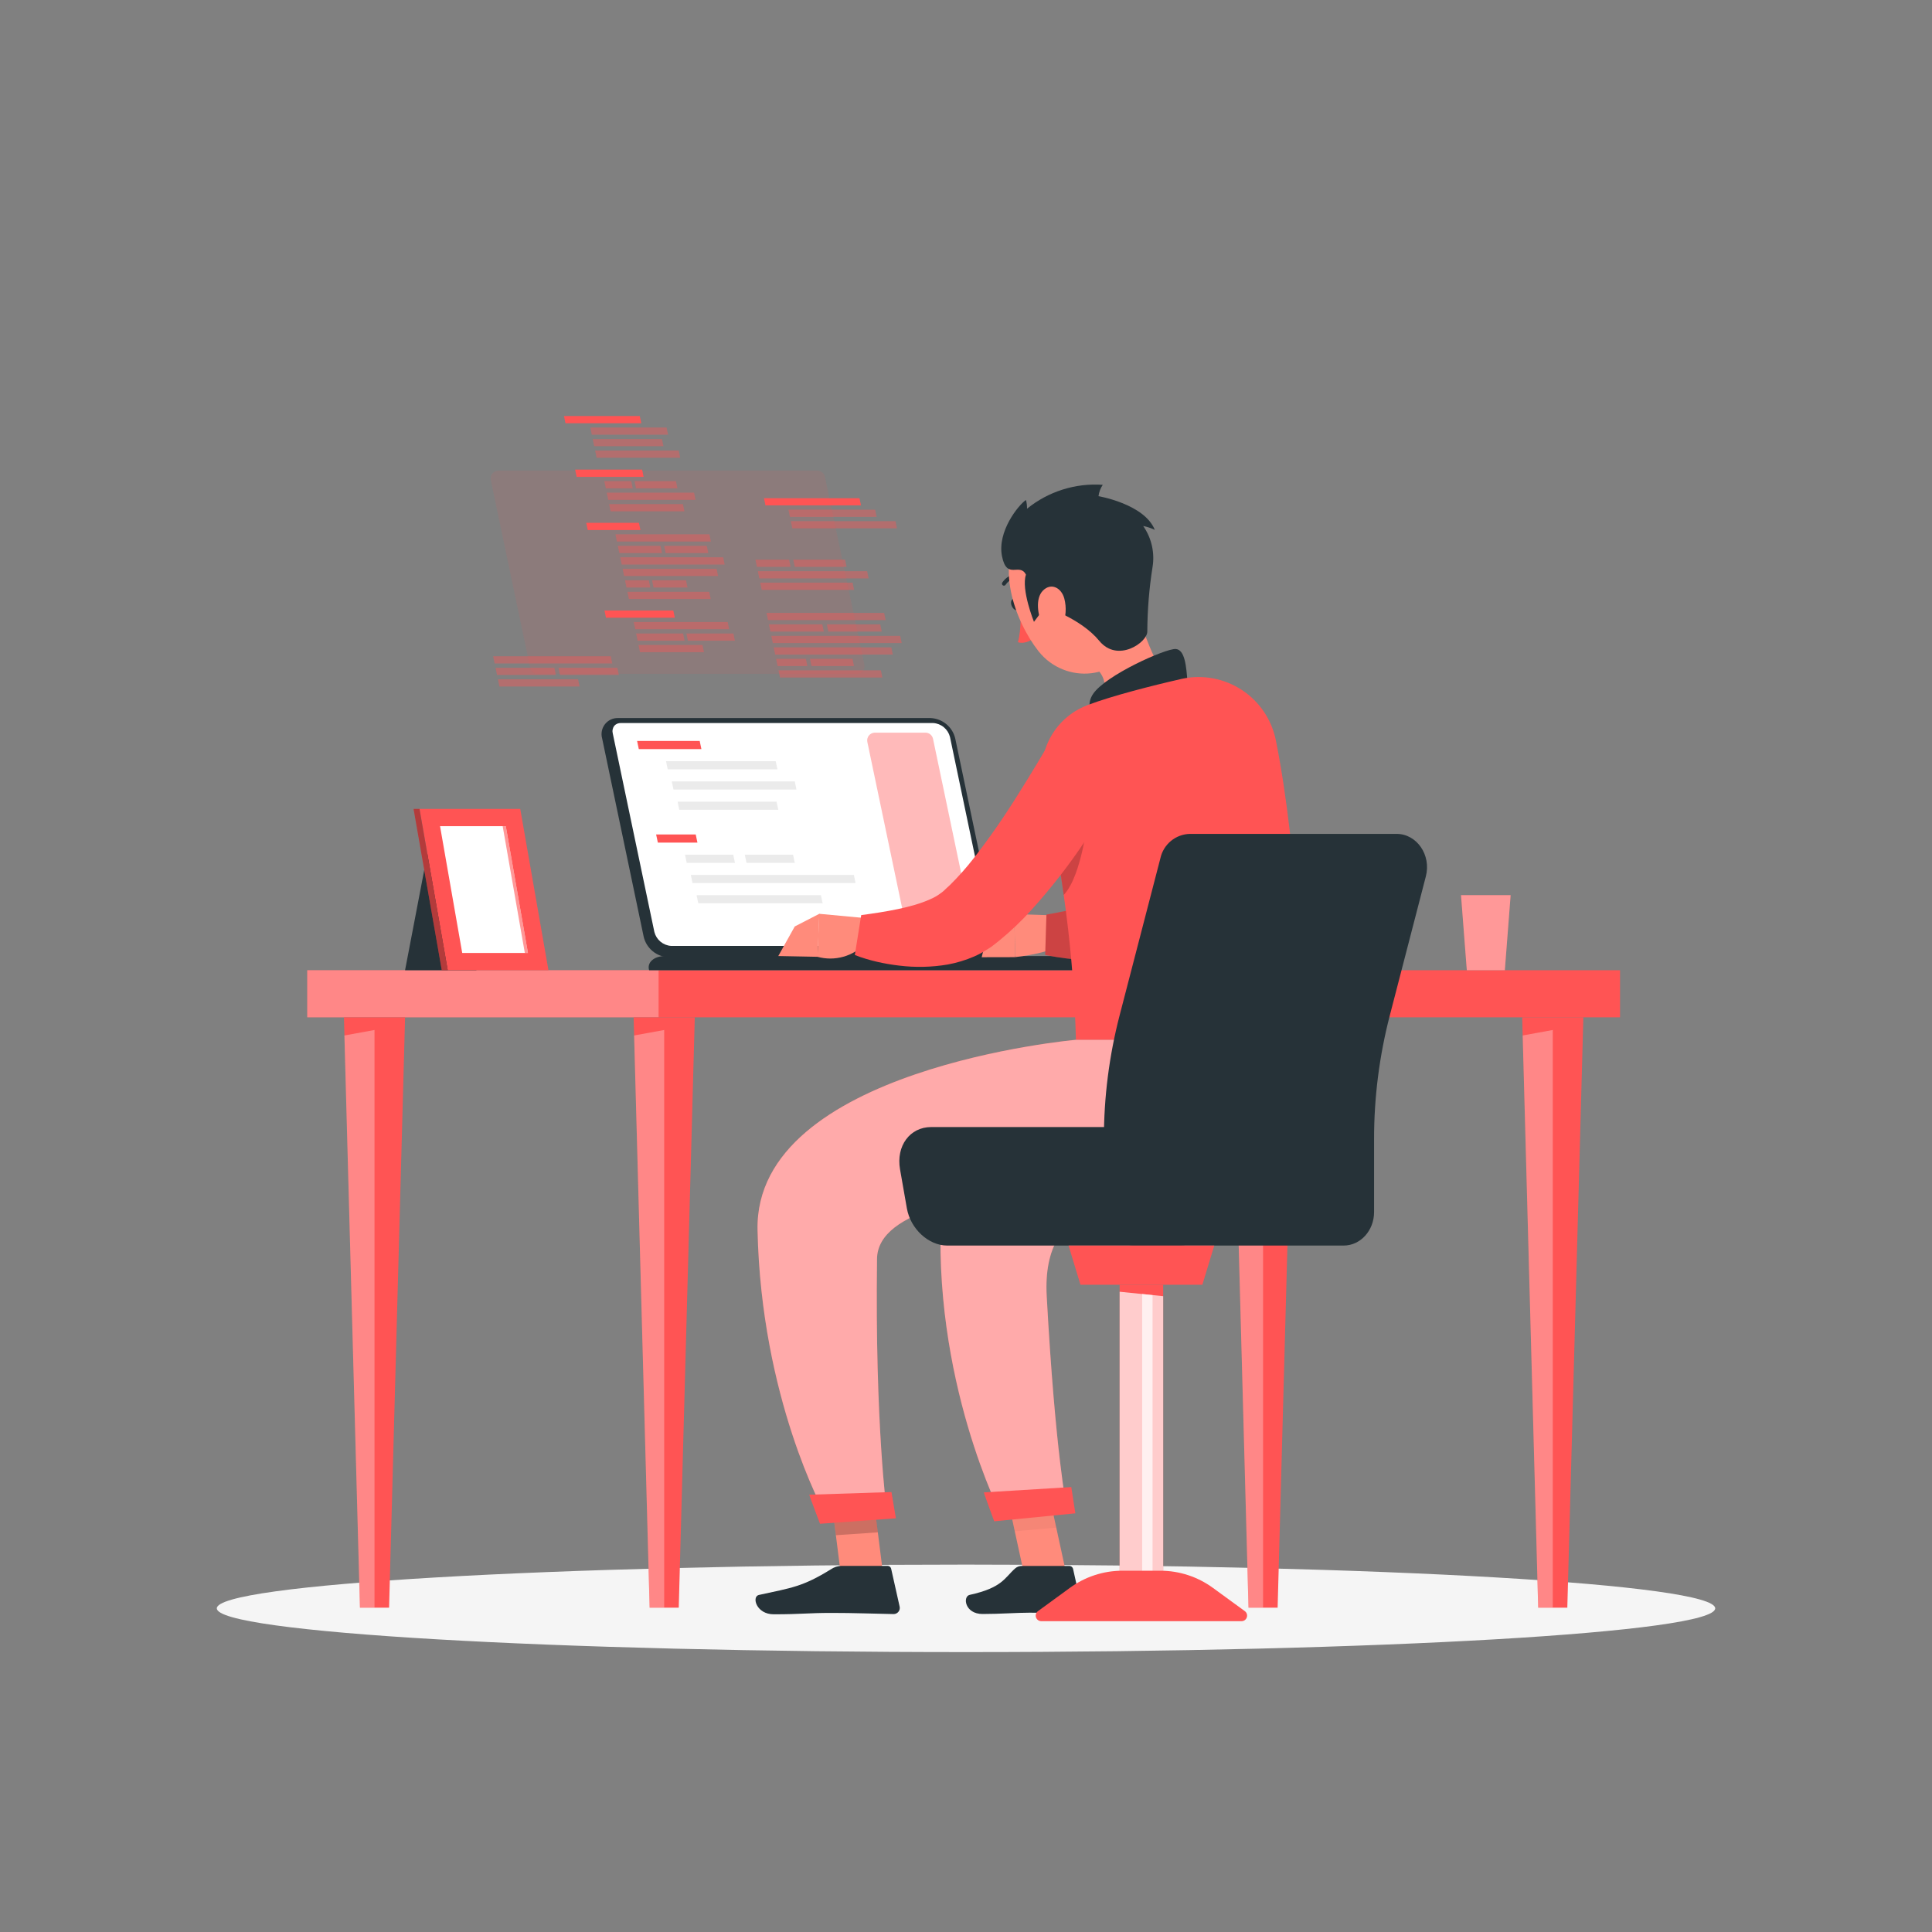<svg width="200" height="200" viewBox="0 0 200 200" fill="none" xmlns="http://www.w3.org/2000/svg">
<rect x="0" y="0" width="200" height="200" fill="#808080" stroke="none"/>
<path d="M100.001 171.024C142.834 171.024 177.557 168.997 177.557 166.496C177.557 163.995 142.834 161.968 100.001 161.968C57.168 161.968 22.445 163.995 22.445 166.496C22.445 168.997 57.168 171.024 100.001 171.024Z" fill="#F5F5F5"/>
<path d="M167.705 100.436H31.805V105.312H167.705V100.436Z" fill="#FF5454"/>
<path opacity="0.3" d="M68.177 100.436H31.805V105.312H68.177V100.436Z" fill="white"/>
<path d="M68.756 105.312H65.592L67.248 166.424H68.756H70.264L71.924 105.312H68.756Z" fill="#FF5454"/>
<path opacity="0.3" d="M67.249 166.424H68.757V106.624L65.644 107.192L67.249 166.424Z" fill="white"/>
<path d="M38.77 105.312H35.605L37.261 166.424H38.77H40.278L41.934 105.312H38.77Z" fill="#FF5454"/>
<path opacity="0.3" d="M37.26 166.424H38.768V106.624L35.652 107.192L37.26 166.424Z" fill="white"/>
<path d="M160.74 105.312H157.576L159.232 166.424H160.74H162.248L163.908 105.312H160.74Z" fill="#FF5454"/>
<path opacity="0.3" d="M159.233 166.424H160.741V106.624L157.629 107.192L159.233 166.424Z" fill="white"/>
<path d="M130.752 105.312H127.588L129.244 166.424H130.752H132.26L133.916 105.312H130.752Z" fill="#FF5454"/>
<path opacity="0.3" d="M129.245 166.424H130.753V106.624L127.641 107.192L129.245 166.424Z" fill="white"/>
<path d="M96.313 74.332H64.001C63.739 74.322 63.478 74.373 63.24 74.483C63.001 74.593 62.792 74.757 62.63 74.963C62.467 75.169 62.355 75.411 62.304 75.668C62.252 75.925 62.262 76.191 62.333 76.444L66.637 96.984C66.776 97.565 67.1 98.085 67.56 98.465C68.021 98.846 68.593 99.066 69.189 99.092H101.525C101.787 99.102 102.048 99.05 102.286 98.941C102.524 98.831 102.732 98.667 102.895 98.462C103.057 98.256 103.169 98.015 103.221 97.759C103.273 97.502 103.263 97.236 103.193 96.984L98.885 76.444C98.747 75.859 98.42 75.336 97.955 74.954C97.491 74.573 96.914 74.354 96.313 74.332Z" fill="#263238"/>
<path d="M69.469 97.92C69.066 97.893 68.682 97.739 68.371 97.48C68.061 97.222 67.841 96.871 67.741 96.48L63.437 75.94C63.4 75.804 63.394 75.662 63.42 75.523C63.446 75.385 63.502 75.254 63.585 75.14C63.671 75.043 63.778 74.966 63.898 74.915C64.018 74.865 64.147 74.842 64.277 74.848H96.613C97.016 74.875 97.4 75.029 97.711 75.288C98.021 75.546 98.242 75.896 98.341 76.288L102.645 96.828C102.682 96.964 102.688 97.106 102.662 97.245C102.636 97.383 102.58 97.514 102.497 97.628C102.411 97.726 102.305 97.803 102.185 97.854C102.065 97.904 101.935 97.927 101.805 97.92H69.469Z" fill="white"/>
<path opacity="0.4" d="M93.865 96.276L89.785 76.8C89.762 76.685 89.765 76.566 89.793 76.452C89.821 76.338 89.874 76.231 89.948 76.14C90.022 76.049 90.116 75.975 90.222 75.924C90.328 75.872 90.443 75.845 90.561 75.844H95.809C95.991 75.845 96.167 75.909 96.308 76.024C96.449 76.139 96.547 76.298 96.585 76.476L100.665 95.936C100.688 96.051 100.685 96.17 100.657 96.284C100.629 96.398 100.575 96.505 100.501 96.596C100.427 96.688 100.334 96.761 100.228 96.812C100.122 96.864 100.006 96.891 99.889 96.892H94.641C94.461 96.891 94.287 96.83 94.146 96.719C94.005 96.607 93.906 96.451 93.865 96.276Z" fill="#FF5454"/>
<path d="M66.129 77.548L65.953 76.704H72.433L72.609 77.548H66.129Z" fill="#FF5454"/>
<path d="M69.121 79.644L68.945 78.8H80.301L80.481 79.644H69.121Z" fill="#EBEBEB"/>
<path d="M69.721 81.736L69.541 80.892H82.273L82.449 81.736H69.721Z" fill="#EBEBEB"/>
<path d="M70.317 83.832L70.141 82.988H80.389L80.569 83.832H70.317Z" fill="#EBEBEB"/>
<path d="M68.102 87.228L67.922 86.384H72.022L72.198 87.228H68.102Z" fill="#FF5454"/>
<path d="M71.088 89.32L70.912 88.476H75.904L76.084 89.32H71.088Z" fill="#EBEBEB"/>
<path d="M77.28 89.32L77.1 88.476H82.096L82.272 89.32H77.28Z" fill="#EBEBEB"/>
<path d="M71.69 91.416L71.514 90.572H88.394L88.57 91.416H71.69Z" fill="#EBEBEB"/>
<path d="M72.285 93.508L72.109 92.664H84.981L85.157 93.508H72.285Z" fill="#EBEBEB"/>
<path d="M111.408 98.968H68.864C67.704 98.968 66.952 99.628 67.196 100.436H113.96C113.72 99.628 112.568 98.968 111.408 98.968Z" fill="#263238"/>
<path opacity="0.1" d="M54.886 69.14L50.802 49.676C50.779 49.561 50.783 49.443 50.811 49.329C50.84 49.215 50.893 49.109 50.967 49.019C51.041 48.928 51.134 48.854 51.24 48.803C51.345 48.752 51.461 48.725 51.578 48.724H84.618C84.799 48.725 84.975 48.788 85.116 48.902C85.257 49.016 85.355 49.175 85.394 49.352L89.478 68.8C89.501 68.915 89.498 69.034 89.47 69.148C89.441 69.263 89.388 69.369 89.314 69.46C89.24 69.552 89.147 69.625 89.041 69.677C88.935 69.728 88.819 69.755 88.702 69.756H55.662C55.482 69.755 55.308 69.694 55.167 69.583C55.026 69.471 54.927 69.315 54.886 69.14Z" fill="#FF5454"/>
<path d="M66.629 49.364H59.693L59.537 48.616H66.473L66.629 49.364Z" fill="#FF5454"/>
<path opacity="0.4" d="M65.501 50.556H62.717L62.56 49.808H65.344L65.501 50.556Z" fill="#FF5454"/>
<path opacity="0.4" d="M70.132 50.556H65.844L65.688 49.808H69.975L70.132 50.556Z" fill="#FF5454"/>
<path opacity="0.4" d="M72.001 51.744H62.965L62.809 50.996H71.849L72.001 51.744Z" fill="#FF5454"/>
<path opacity="0.4" d="M70.853 52.936H63.213L63.057 52.188H70.697L70.853 52.936Z" fill="#FF5454"/>
<path opacity="0.4" d="M75.921 65.58H71.057L71.213 66.324H76.077L75.921 65.58Z" fill="#FF5454"/>
<path d="M69.856 63.948H62.732L62.576 63.2H69.7L69.856 63.948Z" fill="#FF5454"/>
<path opacity="0.4" d="M72.72 66.768H66.096L66.252 67.516H72.876L72.72 66.768Z" fill="#FF5454"/>
<path opacity="0.4" d="M70.714 65.58H65.85L66.006 66.324H70.87L70.714 65.58Z" fill="#FF5454"/>
<path opacity="0.4" d="M75.328 64.388H65.6L65.756 65.136H75.484L75.328 64.388Z" fill="#FF5454"/>
<path d="M66.385 43.812H58.537L58.381 43.068H66.229L66.385 43.812Z" fill="#FF5454"/>
<path opacity="0.4" d="M70.261 46.636H61.605L61.761 47.384H70.413L70.261 46.636Z" fill="#FF5454"/>
<path opacity="0.4" d="M68.528 45.448H61.355L61.511 46.192H68.683L68.528 45.448Z" fill="#FF5454"/>
<path opacity="0.4" d="M69.005 44.256H61.109L61.265 45.004H69.161L69.005 44.256Z" fill="#FF5454"/>
<path d="M66.297 54.872H60.842L60.685 54.124H66.141L66.297 54.872Z" fill="#FF5454"/>
<path opacity="0.4" d="M74.865 57.692H64.205L64.361 58.44H75.017L74.865 57.692Z" fill="#FF5454"/>
<path opacity="0.4" d="M68.373 56.504H63.957L64.113 57.252H68.529L68.373 56.504Z" fill="#FF5454"/>
<path opacity="0.4" d="M73.166 56.504H68.75L68.906 57.252H73.322L73.166 56.504Z" fill="#FF5454"/>
<path opacity="0.4" d="M73.437 55.312H63.709L63.865 56.06H73.589L73.437 55.312Z" fill="#FF5454"/>
<path opacity="0.4" d="M73.417 61.264H64.949L65.105 62.008H73.573L73.417 61.264Z" fill="#FF5454"/>
<path opacity="0.4" d="M67.165 60.072H64.701L64.857 60.82H67.317L67.165 60.072Z" fill="#FF5454"/>
<path opacity="0.4" d="M71.016 60.072H67.5L67.656 60.82H71.172L71.016 60.072Z" fill="#FF5454"/>
<path opacity="0.4" d="M74.181 58.884H64.453L64.609 59.628H74.337L74.181 58.884Z" fill="#FF5454"/>
<path opacity="0.4" d="M81.841 58.684H78.357L78.201 57.936H81.689L81.841 58.684Z" fill="#FF5454"/>
<path opacity="0.4" d="M87.641 58.684H82.273L82.117 57.936H87.485L87.641 58.684Z" fill="#FF5454"/>
<path opacity="0.4" d="M89.921 59.876H78.605L78.449 59.128H89.765L89.921 59.876Z" fill="#FF5454"/>
<path opacity="0.4" d="M88.417 61.064H78.853L78.697 60.316H88.261L88.417 61.064Z" fill="#FF5454"/>
<path opacity="0.4" d="M92.701 53.952H81.865L82.021 54.696H92.857L92.701 53.952Z" fill="#FF5454"/>
<path opacity="0.4" d="M90.597 52.76H81.617L81.773 53.508H90.749L90.597 52.76Z" fill="#FF5454"/>
<path d="M88.974 51.572H79.086L79.242 52.316H89.13L88.974 51.572Z" fill="#FF5454"/>
<path opacity="0.4" d="M93.19 65.824H79.846L80.002 66.572H93.346L93.19 65.824Z" fill="#FF5454"/>
<path opacity="0.4" d="M85.124 64.636H79.596L79.752 65.38H85.28L85.124 64.636Z" fill="#FF5454"/>
<path opacity="0.4" d="M91.124 64.636H85.596L85.752 65.38H91.28L91.124 64.636Z" fill="#FF5454"/>
<path opacity="0.4" d="M91.526 63.444H79.35L79.506 64.192H91.682L91.526 63.444Z" fill="#FF5454"/>
<path opacity="0.4" d="M91.188 69.392H80.588L80.744 70.14H91.344L91.188 69.392Z" fill="#FF5454"/>
<path opacity="0.4" d="M83.424 68.204H80.34L80.496 68.952H83.58L83.424 68.204Z" fill="#FF5454"/>
<path opacity="0.4" d="M88.25 68.204H83.85L84.006 68.952H88.406L88.25 68.204Z" fill="#FF5454"/>
<path opacity="0.4" d="M92.272 67.012H80.092L80.248 67.76H92.424L92.272 67.012Z" fill="#FF5454"/>
<path opacity="0.4" d="M59.841 70.316H51.545L51.701 71.064H59.997L59.841 70.316Z" fill="#FF5454"/>
<path opacity="0.4" d="M57.389 69.128H51.297L51.453 69.872H57.541L57.389 69.128Z" fill="#FF5454"/>
<path opacity="0.4" d="M63.904 69.128H57.816L57.972 69.872H64.064L63.904 69.128Z" fill="#FF5454"/>
<path opacity="0.4" d="M63.229 67.936H51.049L51.205 68.684H63.381L63.229 67.936Z" fill="#FF5454"/>
<path d="M156.38 92.664H151.244L151.844 100.436H155.78L156.38 92.664Z" fill="#FF5454"/>
<path opacity="0.4" d="M156.38 92.664H151.244L151.844 100.436H155.78L156.38 92.664Z" fill="white"/>
<path d="M44.452 87.268H51.836L49.316 100.436H41.932L44.452 87.268Z" fill="#263238"/>
<path d="M53.856 83.74H43.428L46.348 100.436H56.776L53.856 83.74Z" fill="#FF5454"/>
<path d="M42.812 83.74H43.428L46.349 100.436H45.733L42.812 83.74Z" fill="#FF5454"/>
<path opacity="0.3" d="M42.812 83.74H43.428L46.349 100.436H45.733L42.812 83.74Z" fill="black"/>
<path d="M47.849 98.648L45.553 85.524H52.361L54.653 98.648H47.849Z" fill="white"/>
<path opacity="0.6" d="M54.329 98.648L52.037 85.524H52.361L54.653 98.648H54.329Z" fill="#FF5454"/>
<path d="M105.509 62.4C105.657 62.72 105.609 63.06 105.397 63.156C105.185 63.252 104.897 63.072 104.749 62.756C104.601 62.44 104.653 62.096 104.861 62C105.069 61.904 105.361 62.064 105.509 62.4Z" fill="#263238"/>
<path d="M105.635 63.032C105.635 63.032 105.763 65.216 105.371 66.48C106.171 66.748 107.035 66.08 107.035 66.08L105.635 63.032Z" fill="#FF5652"/>
<path d="M105.548 59.756C105.514 59.784 105.472 59.801 105.428 59.804C105.168 59.811 104.913 59.879 104.684 60.004C104.455 60.128 104.259 60.305 104.112 60.52C104.099 60.545 104.081 60.566 104.059 60.584C104.038 60.601 104.013 60.614 103.986 60.622C103.959 60.63 103.931 60.632 103.903 60.628C103.876 60.625 103.849 60.616 103.825 60.602C103.8 60.588 103.779 60.569 103.763 60.547C103.746 60.525 103.734 60.499 103.727 60.472C103.72 60.445 103.719 60.417 103.723 60.39C103.728 60.362 103.737 60.336 103.752 60.312C103.933 60.037 104.178 59.809 104.466 59.648C104.753 59.488 105.075 59.398 105.404 59.388C105.448 59.386 105.491 59.397 105.528 59.421C105.565 59.444 105.593 59.479 105.609 59.52C105.625 59.561 105.628 59.605 105.617 59.648C105.606 59.69 105.582 59.728 105.548 59.756Z" fill="#263238"/>
<path d="M117.288 61.904C118.524 66.184 119.904 69.504 121.588 71.4C121.588 71.4 121.62 74.764 115.888 76.364C109.584 78.124 112 74.076 112 74.076C115.2 72.296 114.896 69.608 112.488 68.584L117.288 61.904Z" fill="#FF8B7B"/>
<path d="M122.924 70.58C122.812 69.016 122.664 67.232 121.7 67.184C120.636 67.136 114.476 69.888 113.16 71.828C111.844 73.768 114.416 75.668 114.416 75.668L122.924 70.58Z" fill="#263238"/>
<path d="M110.316 94.8L104.996 94.624L105.092 99.08C105.092 99.08 109.732 98.6 109.936 97.38L110.316 94.8Z" fill="#FF8B7B"/>
<path d="M102.185 96.812L101.625 99.092L105.093 99.084L104.997 94.628L102.185 96.812Z" fill="#FF8B7B"/>
<path d="M131.667 76.284L131.555 77.428C131.519 77.796 131.471 78.156 131.423 78.52C131.331 79.244 131.215 79.968 131.091 80.688C130.851 82.132 130.539 83.568 130.179 85.012C129.813 86.484 129.37 87.935 128.851 89.36C128.575 90.092 128.287 90.824 127.943 91.568C127.596 92.348 127.195 93.104 126.743 93.828C126.635 94.016 126.499 94.228 126.367 94.404C126.235 94.58 126.107 94.804 125.967 94.988C125.827 95.172 125.679 95.388 125.495 95.576L125.235 95.872C125.142 95.981 125.043 96.085 124.939 96.184C124.137 96.969 123.198 97.6 122.167 98.044C120.586 98.722 118.908 99.147 117.195 99.304C116.415 99.396 115.643 99.432 114.887 99.452C114.131 99.472 113.375 99.452 112.631 99.412C111.887 99.372 111.151 99.308 110.419 99.22C109.687 99.132 108.975 99.016 108.199 98.86L108.327 94.68C110.881 94.233 113.406 93.632 115.887 92.88C116.439 92.701 116.981 92.492 117.511 92.256C117.963 92.066 118.394 91.831 118.799 91.556C119.035 91.414 119.235 91.22 119.383 90.988L119.499 90.804C119.553 90.725 119.602 90.644 119.647 90.56C119.704 90.468 119.756 90.373 119.803 90.276C119.855 90.172 119.911 90.076 119.963 89.96C120.433 88.934 120.82 87.872 121.119 86.784C121.447 85.608 121.755 84.384 122.003 83.116C122.251 81.848 122.491 80.568 122.711 79.276L123.015 77.332L123.291 75.44L131.667 76.284Z" fill="#FF5454"/>
<path opacity="0.2" d="M131.667 76.284L131.555 77.428C131.519 77.796 131.471 78.156 131.423 78.52C131.331 79.244 131.215 79.968 131.091 80.688C130.851 82.132 130.539 83.568 130.179 85.012C129.813 86.484 129.37 87.935 128.851 89.36C128.575 90.092 128.287 90.824 127.943 91.568C127.596 92.348 127.195 93.104 126.743 93.828C126.635 94.016 126.499 94.228 126.367 94.404C126.235 94.58 126.107 94.804 125.967 94.988C125.827 95.172 125.679 95.388 125.495 95.576L125.235 95.872C125.142 95.981 125.043 96.085 124.939 96.184C124.137 96.969 123.198 97.6 122.167 98.044C120.586 98.722 118.908 99.147 117.195 99.304C116.415 99.396 115.643 99.432 114.887 99.452C114.131 99.472 113.375 99.452 112.631 99.412C111.887 99.372 111.151 99.308 110.419 99.22C109.687 99.132 108.975 99.016 108.199 98.86L108.327 94.68C110.881 94.233 113.406 93.632 115.887 92.88C116.439 92.701 116.981 92.492 117.511 92.256C117.963 92.066 118.394 91.831 118.799 91.556C119.035 91.414 119.235 91.22 119.383 90.988L119.499 90.804C119.553 90.725 119.602 90.644 119.647 90.56C119.704 90.468 119.756 90.373 119.803 90.276C119.855 90.172 119.911 90.076 119.963 89.96C120.433 88.934 120.82 87.872 121.119 86.784C121.447 85.608 121.755 84.384 122.003 83.116C122.251 81.848 122.491 80.568 122.711 79.276L123.015 77.332L123.291 75.44L131.667 76.284Z" fill="black"/>
<path d="M108.049 81.6C110.032 90.151 111.149 98.881 111.381 107.656H134.801C134.929 104.764 134.441 88.456 132.085 76.676C131.876 75.609 131.455 74.594 130.849 73.692C130.242 72.79 129.461 72.018 128.552 71.422C127.643 70.826 126.623 70.417 125.554 70.22C124.485 70.023 123.387 70.043 122.325 70.276L122.213 70.304C119.289 70.968 115.093 72.04 112.613 72.98L112.513 73.02C110.854 73.665 109.487 74.891 108.666 76.469C107.844 78.048 107.625 79.872 108.049 81.6Z" fill="#FF5454"/>
<path opacity="0.2" d="M109.572 89.08C109.756 90.204 109.944 91.396 110.116 92.644C112.032 90.644 112.64 84.516 112.64 84.516L109.572 89.08Z" fill="black"/>
<path d="M90.117 95.092L84.801 94.596L84.625 99.048C85.504 99.29 86.432 99.288 87.309 99.04C88.186 98.793 88.979 98.31 89.601 97.644L90.117 95.092Z" fill="#FF8B7B"/>
<path d="M82.272 95.908L80.568 98.968L84.64 99.048L84.816 94.596L82.272 95.908Z" fill="#FF8B7B"/>
<path d="M116.836 79.548C116.468 80.248 116.14 80.868 115.772 81.508C115.404 82.148 115.052 82.772 114.672 83.392C113.92 84.64 113.14 85.864 112.316 87.076C110.662 89.558 108.829 91.916 106.832 94.132C105.763 95.325 104.601 96.431 103.356 97.44C103.2 97.572 103.016 97.7 102.844 97.84C102.672 97.98 102.52 98.092 102.264 98.24C102.008 98.388 101.792 98.536 101.56 98.664C101.328 98.792 101.088 98.908 100.852 99.012C99.97 99.395 99.046 99.675 98.1 99.848C96.445 100.127 94.758 100.165 93.092 99.96C92.312 99.871 91.537 99.737 90.772 99.56C90.391 99.472 90.015 99.372 89.644 99.26C89.244 99.148 88.92 99.024 88.492 98.86L89.152 94.732C91.664 94.392 94.38 93.956 96.252 93.108C96.668 92.937 97.059 92.713 97.416 92.44C97.56 92.341 97.694 92.228 97.816 92.104C97.844 92.068 97.968 91.96 98.06 91.872C98.152 91.784 98.26 91.7 98.36 91.596C99.216 90.748 100.018 89.846 100.76 88.896C102.371 86.819 103.875 84.661 105.268 82.432C105.988 81.3 106.688 80.148 107.388 78.992L108.42 77.256L109.416 75.548L116.836 79.548Z" fill="#FF5454"/>
<path d="M110.408 163.04H106.032L103.828 152.9H108.208L110.408 163.04Z" fill="#FF8B7B"/>
<path d="M105.789 162.104H110.709C110.794 162.107 110.876 162.137 110.943 162.191C111.01 162.244 111.058 162.317 111.081 162.4L111.945 166.296C111.965 166.391 111.964 166.489 111.941 166.583C111.918 166.677 111.875 166.765 111.813 166.839C111.751 166.914 111.674 166.974 111.585 167.014C111.497 167.054 111.401 167.074 111.305 167.072C109.589 167.044 108.753 166.944 106.589 166.944C105.257 166.944 103.549 167.08 101.713 167.08C99.876 167.08 99.633 165.264 100.385 165.1C103.761 164.36 103.985 163.344 105.077 162.372C105.272 162.197 105.526 162.102 105.789 162.104Z" fill="#263238"/>
<g opacity="0.2">
<path opacity="0.2" d="M108.212 152.904H103.828L105.052 158.52L109.348 158.132L108.212 152.904Z" fill="black"/>
</g>
<path d="M115.885 56.76C117.485 60.808 118.597 63.1 117.541 66.04C115.941 70.46 110.265 70.908 107.505 67.412C105.025 64.264 102.857 58.172 105.989 54.824C106.674 54.082 107.539 53.527 108.499 53.213C109.46 52.9 110.485 52.837 111.477 53.031C112.469 53.225 113.394 53.669 114.166 54.322C114.937 54.975 115.529 55.814 115.885 56.76Z" fill="#FF8B7B"/>
<path d="M108.196 62.824C107.54 63.704 107.036 64.372 107.036 64.372C107.036 64.372 105.689 61.024 106.205 59.488C105.549 58.188 104.225 60.104 103.725 57.572C103.225 55.04 105.389 52.32 106.205 51.756C106.289 52.051 106.326 52.357 106.317 52.664C108.521 50.875 111.324 49.99 114.157 50.188C113.92 50.54 113.769 50.943 113.717 51.364C113.717 51.364 118.464 52.164 119.544 54.852C119.163 54.67 118.759 54.535 118.344 54.452C119.215 55.7 119.56 57.24 119.305 58.74C118.96 60.927 118.781 63.138 118.769 65.352C118.813 66.488 115.696 68.66 113.796 66.34C111.896 64.02 108.196 62.824 108.196 62.824Z" fill="#263238"/>
<path d="M110.175 61.952C110.423 62.895 110.353 63.893 109.975 64.792C109.467 65.992 108.423 65.704 107.907 64.656C107.439 63.716 107.139 61.972 107.967 61.136C108.795 60.3 109.863 60.82 110.175 61.952Z" fill="#FF8B7B"/>
<path d="M118.4 107.64C118.4 107.64 98.064 115.016 97.469 124.772C96.365 142.744 103.712 156.972 103.712 156.972L110.448 156.252C110.448 156.252 109.248 150.468 108.356 134.188C107.232 113.728 141.957 134.668 134.805 107.64H118.4Z" fill="#FF5454"/>
<path opacity="0.5" d="M118.4 107.64C118.4 107.64 98.064 115.016 97.469 124.772C96.365 142.744 103.712 156.972 103.712 156.972L110.448 156.252C110.448 156.252 109.248 150.468 108.356 134.188C107.232 113.728 141.957 134.668 134.805 107.64H118.4Z" fill="white"/>
<path d="M101.848 154.492C101.816 154.492 102.92 157.484 102.92 157.484L111.32 156.66L110.9 153.94L101.848 154.492Z" fill="#FF5454"/>
<path d="M91.492 163.54H87.112L85.832 153.396H90.212L91.492 163.54Z" fill="#FF8B7B"/>
<path d="M87.08 162.1H91.88C91.967 162.099 92.051 162.128 92.119 162.182C92.187 162.236 92.234 162.311 92.252 162.396L93.124 166.288C93.15 166.383 93.153 166.483 93.133 166.58C93.113 166.677 93.071 166.767 93.01 166.845C92.949 166.922 92.871 166.985 92.782 167.027C92.693 167.069 92.595 167.09 92.496 167.088C90.772 167.06 88.276 166.964 86.096 166.968C83.56 166.968 83.076 167.108 80.096 167.112C78.296 167.112 77.796 165.3 78.548 165.112C81.972 164.36 83.068 164.276 86.024 162.448C86.336 162.235 86.703 162.114 87.08 162.1Z" fill="#263238"/>
<path opacity="0.2" d="M85.836 153.4L86.532 158.924L90.876 158.628L90.216 153.4H85.836Z" fill="black"/>
<path d="M111.381 107.64C111.381 107.64 78.061 110.596 78.421 127.332C78.793 144.74 85.297 156.48 85.297 156.48H91.801C91.801 156.48 90.569 147.448 90.789 130.312C90.853 125.18 101.229 123.484 111.357 122.884C120.109 122.364 128.301 117.376 131.701 109.284L132.401 107.64H111.381Z" fill="#FF5454"/>
<path opacity="0.5" d="M111.381 107.64C111.381 107.64 78.061 110.596 78.421 127.332C78.793 144.74 85.297 156.48 85.297 156.48H91.801C91.801 156.48 90.569 147.448 90.789 130.312C90.853 125.18 101.229 123.484 111.357 122.884C120.109 122.364 128.301 117.376 131.701 109.284L132.401 107.64H111.381Z" fill="white"/>
<path d="M83.772 154.732C83.744 154.732 84.888 157.74 84.888 157.74L92.744 157.176L92.284 154.456L83.772 154.732Z" fill="#FF5454"/>
<path d="M120.127 88.832L115.899 105.124C114.818 109.298 114.273 113.592 114.275 117.904V125.476C114.275 127.388 115.683 128.94 117.423 128.94H139.095C140.835 128.94 142.243 127.388 142.243 125.476V117.904C142.242 113.592 142.789 109.298 143.871 105.124L147.603 90.724C148.179 88.512 146.667 86.324 144.575 86.324H123.151C122.44 86.346 121.757 86.605 121.209 87.059C120.662 87.513 120.281 88.137 120.127 88.832Z" fill="#263238"/>
<path d="M93.172 121.052L93.88 125.092C94.256 127.216 96.124 128.94 98.056 128.94H122.148C124.08 128.94 125.348 127.216 124.972 125.092L124.264 121.052C123.836 118.632 121.712 116.672 119.512 116.672H96.4C94.184 116.672 92.748 118.632 93.172 121.052Z" fill="#263238"/>
<path d="M124.469 132.996H111.849L110.617 128.94H125.701L124.469 132.996Z" fill="#FF5454"/>
<path d="M120.412 132.996H115.904V163.16H120.412V132.996Z" fill="#FF5454"/>
<path opacity="0.7" d="M120.412 163.16H115.904V133.72L120.412 134.18V163.16Z" fill="white"/>
<path opacity="0.7" d="M119.312 163.16H118.236V133.956L119.312 134.068V163.16Z" fill="white"/>
<path d="M128.524 167.824H107.788C107.667 167.823 107.549 167.784 107.452 167.712C107.354 167.641 107.282 167.54 107.245 167.425C107.208 167.31 107.207 167.186 107.245 167.071C107.282 166.956 107.354 166.856 107.452 166.784L110.74 164.384C112.32 163.226 114.228 162.601 116.188 162.6H120.128C122.086 162.602 123.992 163.227 125.572 164.384L128.864 166.784C128.961 166.856 129.034 166.957 129.071 167.072C129.108 167.188 129.107 167.312 129.07 167.427C129.032 167.542 128.959 167.643 128.861 167.714C128.763 167.785 128.645 167.824 128.524 167.824Z" fill="#FF5454"/>
</svg>
